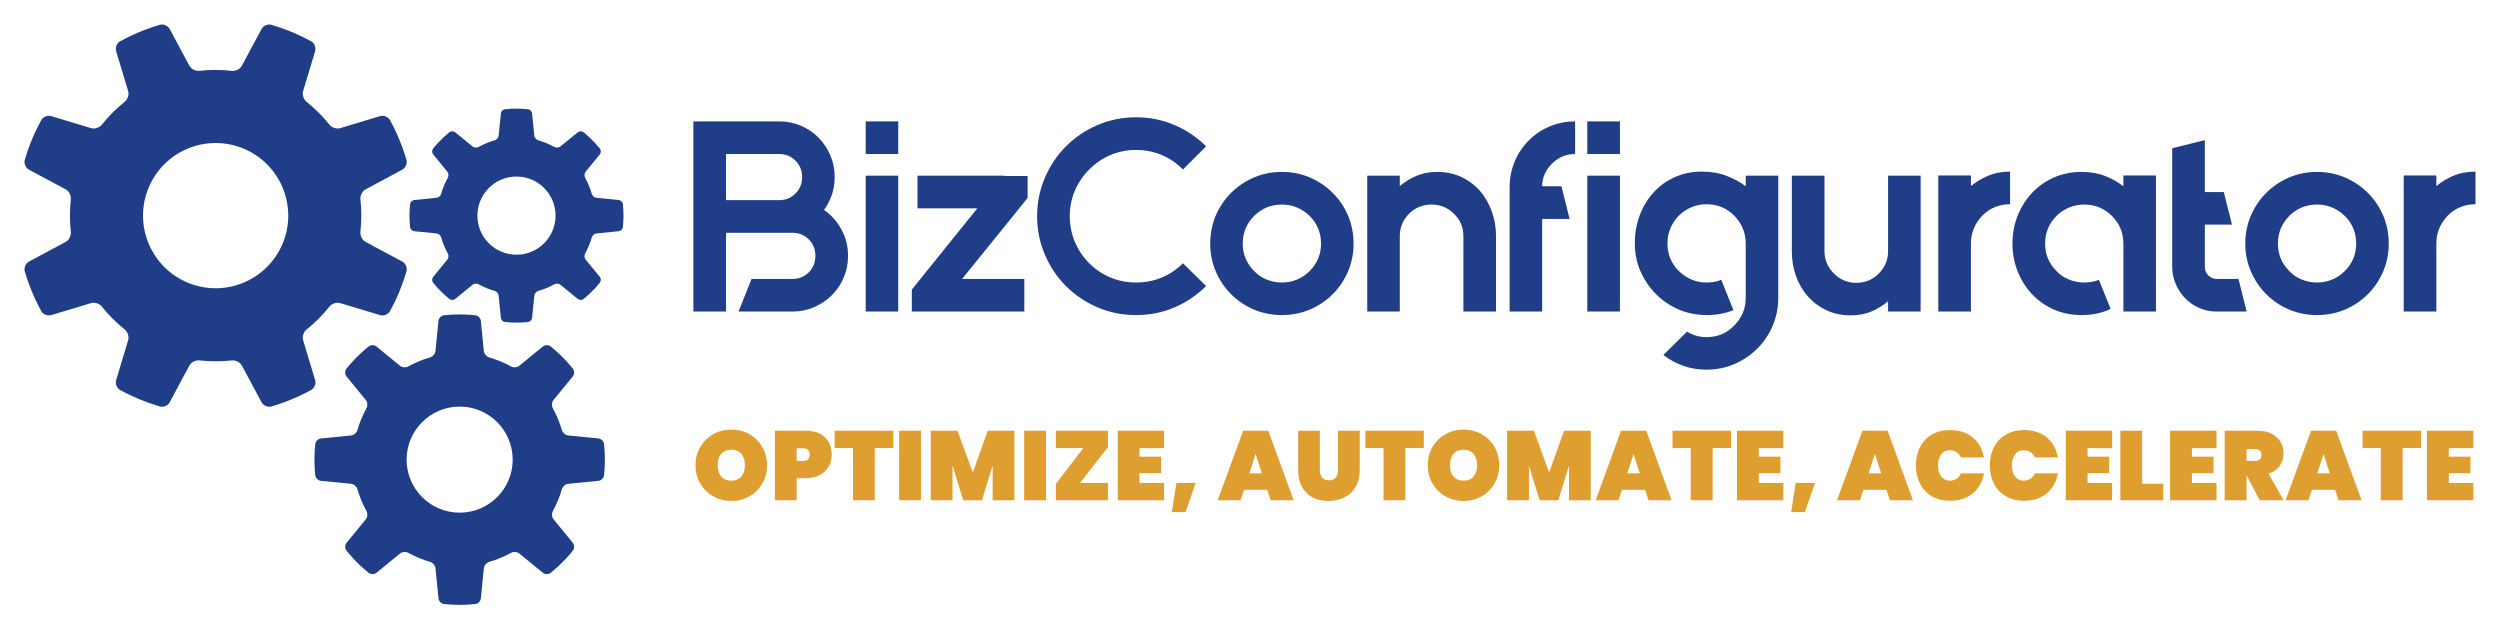 <svg xmlns="http://www.w3.org/2000/svg" xmlns:xlink="http://www.w3.org/1999/xlink" version="1.0" x="0" y="0" width="2400" height="604.208" viewBox="44.79 93.478 250.42 63.044" preserveAspectRatio="xMidYMid meet" color-interpolation-filters="sRGB"><g><defs><linearGradient id="92" x1="0%" y1="0%" x2="100%" y2="0%"><stop offset="0%" stop-color="#fa71cd"></stop> <stop offset="100%" stop-color="#9b59b6"></stop></linearGradient><linearGradient id="93" x1="0%" y1="0%" x2="100%" y2="0%"><stop offset="0%" stop-color="#f9d423"></stop> <stop offset="100%" stop-color="#f83600"></stop></linearGradient><linearGradient id="94" x1="0%" y1="0%" x2="100%" y2="0%"><stop offset="0%" stop-color="#0064d2"></stop> <stop offset="100%" stop-color="#1cb0f6"></stop></linearGradient><linearGradient id="95" x1="0%" y1="0%" x2="100%" y2="0%"><stop offset="0%" stop-color="#f00978"></stop> <stop offset="100%" stop-color="#3f51b1"></stop></linearGradient><linearGradient id="96" x1="0%" y1="0%" x2="100%" y2="0%"><stop offset="0%" stop-color="#7873f5"></stop> <stop offset="100%" stop-color="#ec77ab"></stop></linearGradient><linearGradient id="97" x1="0%" y1="0%" x2="100%" y2="0%"><stop offset="0%" stop-color="#f9d423"></stop> <stop offset="100%" stop-color="#e14fad"></stop></linearGradient><linearGradient id="98" x1="0%" y1="0%" x2="100%" y2="0%"><stop offset="0%" stop-color="#009efd"></stop> <stop offset="100%" stop-color="#2af598"></stop></linearGradient><linearGradient id="99" x1="0%" y1="0%" x2="100%" y2="0%"><stop offset="0%" stop-color="#ffcc00"></stop> <stop offset="100%" stop-color="#00b140"></stop></linearGradient><linearGradient id="100" x1="0%" y1="0%" x2="100%" y2="0%"><stop offset="0%" stop-color="#d51007"></stop> <stop offset="100%" stop-color="#ff8177"></stop></linearGradient><linearGradient id="102" x1="0%" y1="0%" x2="100%" y2="0%"><stop offset="0%" stop-color="#a2b6df"></stop> <stop offset="100%" stop-color="#0c3483"></stop></linearGradient><linearGradient id="103" x1="0%" y1="0%" x2="100%" y2="0%"><stop offset="0%" stop-color="#7ac5d8"></stop> <stop offset="100%" stop-color="#eea2a2"></stop></linearGradient><linearGradient id="104" x1="0%" y1="0%" x2="100%" y2="0%"><stop offset="0%" stop-color="#00ecbc"></stop> <stop offset="100%" stop-color="#007adf"></stop></linearGradient><linearGradient id="105" x1="0%" y1="0%" x2="100%" y2="0%"><stop offset="0%" stop-color="#b88746"></stop> <stop offset="100%" stop-color="#fdf5a6"></stop></linearGradient></defs><g fill="#203D88" class="icon-text-wrapper icon-svg-group iconsvg" transform="translate(47.245,95.933)"><g class="iconsvg-imagesvg" transform="translate(0,0)"><g><rect fill="#203D88" fill-opacity="0" stroke-width="2" x="0" y="0" width="60" height="58.134" class="image-rect"></rect> <svg filter="url(#colors3885309044)" x="0" y="0" width="60" height="58.134" filtersec="colorsf9565457241" class="image-svg-svg primary" style="overflow: visible;"><svg xmlns="http://www.w3.org/2000/svg" xmlns:xlink="http://www.w3.org/1999/xlink" version="1.1" x="0px" y="0px" viewBox="4.999 6.399 90.001 87.202" enable-background="new 0 0 100 100" xml:space="preserve"><path d="M48.666,59.819l-1.807-5.994c-0.164-0.541,0.079-1.249,0.523-1.605c1.261-1.002,2.415-2.156,3.439-3.443  c0.355-0.443,1.064-0.683,1.612-0.518l5.986,1.805c0.547,0.167,1.225-0.099,1.499-0.599c0.512-0.934,0.983-1.908,1.401-2.917  c0.415-1.009,0.769-2.03,1.07-3.052c0.159-0.552-0.136-1.217-0.637-1.483l-5.513-2.955c-0.501-0.27-0.831-0.941-0.77-1.505  c0.187-1.634,0.182-3.267,0.002-4.873c-0.063-0.563,0.27-1.236,0.771-1.506l5.509-2.955c0.502-0.269,0.797-0.931,0.638-1.483  c-0.204-0.698-0.437-1.398-0.696-2.091c-0.199-0.536-0.551-1.389-0.788-1.902c-0.308-0.677-0.637-1.337-0.99-1.978  c-0.274-0.496-0.952-0.762-1.496-0.595l-5.988,1.803c-0.545,0.165-1.256-0.072-1.609-0.519c-1.004-1.26-2.155-2.412-3.439-3.437  c-0.446-0.356-0.691-1.068-0.525-1.609l1.808-5.993c0.161-0.546-0.1-1.225-0.599-1.497c-0.934-0.513-1.907-0.98-2.917-1.401  c-1.011-0.417-2.026-0.771-3.056-1.073c-0.545-0.161-1.211,0.134-1.48,0.638l-2.957,5.515c-0.27,0.501-0.941,0.832-1.505,0.767  c-1.635-0.188-3.263-0.184-4.866-0.002c-0.563,0.066-1.239-0.267-1.509-0.766l-2.955-5.513c-0.27-0.5-0.938-0.799-1.484-0.643  c-0.701,0.211-1.396,0.44-2.094,0.701c-0.533,0.198-1.384,0.55-1.901,0.792c-0.675,0.302-1.333,0.632-1.974,0.985  c-0.501,0.274-0.762,0.95-0.599,1.498l1.808,5.99c0.164,0.542-0.081,1.251-0.524,1.608c-1.259,1.004-2.414,2.156-3.438,3.443  c-0.357,0.443-1.062,0.684-1.61,0.515l-5.989-1.802c-0.55-0.167-1.225,0.099-1.5,0.598c-0.511,0.935-0.983,1.906-1.401,2.919  c-0.417,1.009-0.769,2.03-1.075,3.048c-0.156,0.552,0.138,1.218,0.642,1.487l5.512,2.952c0.5,0.271,0.833,0.943,0.767,1.509  c-0.185,1.632-0.183,3.264-0.001,4.874c0.062,0.562-0.27,1.234-0.769,1.505l-5.509,2.954c-0.504,0.266-0.8,0.931-0.639,1.484  c0.205,0.697,0.439,1.4,0.696,2.09c0.198,0.539,0.553,1.389,0.787,1.901c0.311,0.678,0.642,1.338,0.991,1.976  c0.274,0.499,0.95,0.765,1.497,0.598l5.986-1.805c0.547-0.161,1.257,0.076,1.612,0.518c1.003,1.265,2.155,2.416,3.44,3.444  c0.444,0.355,0.69,1.063,0.523,1.604l-1.806,5.997c-0.166,0.546,0.097,1.224,0.598,1.495c0.932,0.513,1.907,0.979,2.918,1.401  c1.009,0.416,2.025,0.771,3.053,1.075c0.545,0.157,1.211-0.136,1.48-0.638l2.956-5.518c0.273-0.501,0.944-0.832,1.508-0.768  c1.632,0.185,3.262,0.183,4.865,0.004c0.568-0.067,1.241,0.265,1.508,0.767l2.959,5.513c0.265,0.502,0.936,0.798,1.48,0.641  c0.7-0.211,1.401-0.44,2.094-0.702c0.535-0.195,1.388-0.551,1.905-0.786c0.674-0.305,1.332-0.636,1.973-0.989  C48.566,61.045,48.833,60.366,48.666,59.819z M43.797,39.293c-2.309,5.565-8.688,8.205-14.253,5.902  c-5.565-2.308-8.211-8.687-5.905-14.258c2.307-5.562,8.69-8.204,14.254-5.9C43.455,27.338,46.102,33.724,43.797,39.293z"></path><path d="M94.903,33.378c-0.034-0.308-0.318-0.578-0.622-0.607l-3.351-0.334c-0.305-0.031-0.607-0.297-0.692-0.59  c-0.244-0.851-0.583-1.662-1.003-2.423c-0.147-0.267-0.121-0.67,0.073-0.908l2.131-2.604c0.194-0.237,0.204-0.627,0.011-0.869  c-0.245-0.305-0.504-0.605-0.776-0.896c-0.21-0.225-0.561-0.577-0.783-0.783c-0.293-0.273-0.593-0.534-0.9-0.78  c-0.238-0.19-0.63-0.183-0.866,0.012l-2.607,2.13c-0.237,0.194-0.639,0.223-0.906,0.073c-0.759-0.42-1.568-0.755-2.419-1  c-0.295-0.085-0.563-0.389-0.593-0.692l-0.335-3.353c-0.032-0.305-0.302-0.588-0.605-0.621c-0.57-0.063-1.151-0.095-1.74-0.096  c-0.588,0.001-1.166,0.034-1.741,0.096c-0.304,0.033-0.574,0.317-0.604,0.622l-0.335,3.352c-0.031,0.305-0.297,0.607-0.591,0.691  c-0.852,0.243-1.66,0.581-2.42,1.001c-0.267,0.149-0.672,0.123-0.908-0.07l-2.605-2.133c-0.237-0.194-0.631-0.204-0.87-0.014  c-0.305,0.249-0.604,0.506-0.897,0.78c-0.224,0.208-0.574,0.558-0.782,0.785c-0.273,0.289-0.532,0.589-0.778,0.896  c-0.192,0.24-0.184,0.63,0.011,0.868l2.133,2.607c0.193,0.236,0.218,0.639,0.071,0.908c-0.42,0.759-0.757,1.569-1,2.42  c-0.087,0.294-0.388,0.559-0.695,0.588l-3.349,0.337c-0.309,0.03-0.589,0.302-0.623,0.606c-0.062,0.57-0.097,1.15-0.096,1.741  c0.001,0.587,0.035,1.167,0.093,1.737c0.036,0.307,0.319,0.577,0.626,0.607l3.35,0.333c0.304,0.031,0.608,0.297,0.691,0.592  c0.245,0.85,0.582,1.661,1.004,2.423c0.146,0.267,0.12,0.669-0.072,0.907l-2.131,2.604c-0.196,0.236-0.207,0.628-0.013,0.87  c0.246,0.304,0.508,0.606,0.777,0.896c0.209,0.227,0.561,0.577,0.782,0.783c0.295,0.273,0.596,0.533,0.9,0.778  c0.239,0.191,0.63,0.185,0.868-0.011l2.604-2.131c0.239-0.193,0.641-0.221,0.908-0.075c0.76,0.423,1.569,0.758,2.42,1.005  c0.295,0.085,0.563,0.386,0.591,0.689l0.337,3.354c0.031,0.306,0.301,0.589,0.605,0.62c0.569,0.063,1.15,0.095,1.74,0.096  c0.588-0.001,1.166-0.034,1.74-0.094c0.304-0.035,0.574-0.317,0.604-0.623l0.334-3.353c0.032-0.306,0.298-0.608,0.591-0.692  c0.85-0.245,1.66-0.581,2.421-1c0.269-0.15,0.671-0.124,0.907,0.071l2.607,2.132c0.235,0.195,0.63,0.204,0.868,0.014  c0.305-0.249,0.606-0.507,0.896-0.78c0.226-0.208,0.577-0.561,0.785-0.784c0.272-0.291,0.531-0.591,0.777-0.898  c0.191-0.237,0.185-0.629-0.011-0.867l-2.134-2.609c-0.193-0.235-0.218-0.637-0.07-0.905c0.421-0.758,0.757-1.571,1.001-2.421  c0.085-0.293,0.388-0.559,0.694-0.589l3.349-0.336c0.307-0.03,0.589-0.301,0.623-0.607C94.966,36.286,95,35.704,95,35.116  C94.998,34.529,94.964,33.949,94.903,33.378z M78.919,40.989c-3.243-0.001-5.873-2.628-5.874-5.875  c0.002-3.241,2.632-5.87,5.874-5.87c3.239-0.002,5.871,2.628,5.872,5.873C84.79,38.361,82.161,40.988,78.919,40.989z"></path><path d="M91.229,68.596l-4.547-0.454c-0.414-0.042-0.824-0.402-0.939-0.801c-0.331-1.155-0.791-2.255-1.361-3.289  c-0.2-0.362-0.164-0.91,0.099-1.232l2.893-3.534c0.263-0.321,0.277-0.851,0.015-1.18c-0.333-0.414-0.685-0.821-1.054-1.216  c-0.285-0.306-0.761-0.784-1.063-1.063c-0.397-0.371-0.804-0.726-1.223-1.059c-0.323-0.258-0.854-0.248-1.175,0.018l-3.538,2.891  c-0.321,0.264-0.868,0.302-1.23,0.099c-1.03-0.569-2.129-1.025-3.282-1.357c-0.4-0.116-0.766-0.528-0.805-0.939l-0.455-4.55  c-0.044-0.414-0.409-0.799-0.822-0.843c-0.773-0.085-1.562-0.129-2.36-0.13c-0.799,0.001-1.583,0.045-2.362,0.13  c-0.413,0.044-0.78,0.43-0.82,0.844l-0.454,4.549c-0.043,0.414-0.403,0.824-0.802,0.938c-1.156,0.33-2.254,0.788-3.285,1.358  c-0.361,0.202-0.911,0.167-1.232-0.095l-3.535-2.895c-0.322-0.263-0.856-0.277-1.182-0.019c-0.413,0.338-0.818,0.688-1.218,1.059  c-0.304,0.282-0.779,0.758-1.062,1.065c-0.37,0.392-0.723,0.799-1.057,1.216c-0.261,0.325-0.248,0.854,0.015,1.179l2.896,3.537  c0.262,0.32,0.295,0.867,0.096,1.232c-0.569,1.029-1.026,2.13-1.357,3.284c-0.117,0.399-0.525,0.759-0.942,0.798l-4.546,0.459  c-0.418,0.04-0.799,0.409-0.846,0.822c-0.083,0.774-0.131,1.561-0.129,2.362c0.001,0.797,0.048,1.584,0.126,2.357  c0.049,0.416,0.434,0.783,0.85,0.823l4.545,0.452c0.413,0.043,0.826,0.403,0.939,0.804c0.332,1.153,0.789,2.254,1.362,3.289  c0.199,0.361,0.163,0.908-0.099,1.23l-2.892,3.534c-0.267,0.32-0.28,0.853-0.017,1.181c0.333,0.412,0.688,0.821,1.054,1.216  c0.284,0.308,0.762,0.783,1.063,1.063c0.399,0.37,0.808,0.723,1.222,1.056c0.324,0.261,0.854,0.251,1.178-0.015l3.535-2.892  c0.324-0.262,0.869-0.3,1.232-0.103c1.031,0.574,2.13,1.029,3.285,1.364c0.399,0.115,0.763,0.523,0.801,0.936l0.458,4.552  c0.041,0.415,0.408,0.8,0.821,0.843c0.772,0.086,1.562,0.128,2.361,0.13c0.798-0.001,1.582-0.046,2.361-0.128  c0.412-0.047,0.78-0.43,0.821-0.845l0.452-4.55c0.044-0.415,0.405-0.825,0.803-0.939c1.153-0.332,2.254-0.789,3.285-1.357  c0.364-0.204,0.911-0.169,1.232,0.096l3.538,2.894c0.319,0.265,0.854,0.276,1.178,0.019c0.413-0.339,0.822-0.688,1.217-1.06  c0.307-0.281,0.783-0.76,1.066-1.063c0.369-0.395,0.721-0.802,1.055-1.22c0.26-0.321,0.25-0.854-0.016-1.177l-2.896-3.54  c-0.262-0.319-0.296-0.865-0.096-1.229c0.571-1.029,1.027-2.131,1.358-3.286c0.115-0.397,0.527-0.758,0.942-0.8l4.546-0.456  c0.416-0.04,0.798-0.408,0.845-0.823c0.083-0.772,0.13-1.562,0.13-2.359c-0.002-0.797-0.049-1.585-0.131-2.359  C92.027,69.002,91.643,68.635,91.229,68.596z M70.381,79.747c-4.401-0.002-7.971-3.566-7.972-7.972  c0.002-4.398,3.572-7.967,7.972-7.967c4.396-0.002,7.969,3.567,7.97,7.971C78.349,76.181,74.78,79.745,70.381,79.747z"></path></svg></svg> <defs><filter id="colors3885309044"><feColorMatrix type="matrix" values="0 0 0 0 0.348  0 0 0 0 0.574  0 0 0 0 0.828  0 0 0 1 0" class="icon-feColorMatrix "></feColorMatrix></filter> <filter id="colorsf9565457241"><feColorMatrix type="matrix" values="0 0 0 0 0.996  0 0 0 0 0.996  0 0 0 0 0.996  0 0 0 1 0" class="icon-fecolormatrix"></feColorMatrix></filter> <filter id="colorsb3448015227"><feColorMatrix type="matrix" values="0 0 0 0 0  0 0 0 0 0  0 0 0 0 0  0 0 0 1 0" class="icon-fecolormatrix"></feColorMatrix></filter></defs></g></g> <g transform="translate(67,9.294)"><g fill-rule="" class="tp-name iconsvg-namesvg" transform="translate(0,0)"><g transform="scale(1)"><g><path d="M14.04-10.18L14.04-10.18Q15.13-9.42 15.78-8.22 16.44-7.02 16.44-5.61L16.44-5.61 16.44-5.55Q16.44-4.41 16-3.39 15.57-2.37 14.8-1.62 14.04-0.87 13.04-0.44 12.03 0 10.89 0L10.89 0 5.47 0 6.78-3.27 10.89-3.27Q11.84-3.27 12.51-3.93 13.17-4.6 13.17-5.55L13.17-5.55 13.17-5.61Q13.17-6.56 12.51-7.23 11.84-7.89 10.89-7.89L10.89-7.89 9.55-7.89 4.22-7.89 4.22-3.27 4.22 0 0.95 0 0.95-7.89 0.95-11.16 0.95-19.05 9.55-19.05Q10.7-19.05 11.72-18.62 12.74-18.18 13.49-17.42 14.23-16.66 14.67-15.65 15.1-14.64 15.1-13.5L15.1-13.5 15.1-13.44Q15.1-12.52 14.82-11.69 14.53-10.86 14.04-10.18ZM11.84-13.44L11.84-13.5Q11.84-14.45 11.17-15.12 10.5-15.78 9.55-15.78L9.55-15.78 4.22-15.78 4.22-11.16 9.55-11.16Q10.5-11.16 11.17-11.82 11.84-12.49 11.84-13.44L11.84-13.44ZM21.47 0L18.21 0 18.21-13.61 21.47-13.61 21.47 0ZM18.21-15.78L18.21-19.05 21.47-19.05 21.47-15.78 18.21-15.78ZM34.43-13.58L34.43-13.58 34.43-11.38 27.87-3.27 34.1-3.27 34.1 0 25.23 0 25.23 0 22.83 0 22.83-2.2 29.39-10.34 23.4-10.34 23.4-13.61 32.11-13.61 32.11-13.58 34.43-13.58ZM49.99-4.84L52.31-2.56Q50.95-1.2 49.15-0.42 47.35 0.35 45.29 0.35L45.29 0.35Q43.24 0.35 41.43-0.42 39.63-1.2 38.28-2.54 36.93-3.89 36.16-5.7 35.38-7.51 35.38-9.55L35.38-9.55Q35.38-11.59 36.16-13.4 36.93-15.21 38.28-16.56 39.63-17.91 41.43-18.68 43.24-19.46 45.29-19.46L45.29-19.46Q47.35-19.46 49.15-18.68 50.95-17.91 52.31-16.55L52.31-16.55 49.99-14.23Q49.04-15.19 47.84-15.69 46.65-16.19 45.29-16.19L45.29-16.19Q43.95-16.19 42.75-15.69 41.56-15.19 40.6-14.23L40.6-14.23Q39.65-13.28 39.15-12.08 38.65-10.89 38.65-9.55L38.65-9.55Q38.65-8.22 39.15-7.01 39.65-5.8 40.6-4.84L40.6-4.84Q41.56-3.89 42.75-3.4 43.95-2.91 45.29-2.91L45.29-2.91Q46.65-2.91 47.84-3.4 49.04-3.89 49.99-4.84L49.99-4.84ZM59.9-10.72L59.9-10.72Q58.27-10.72 57.12-9.58L57.12-9.58Q55.98-8.44 55.98-6.8L55.98-6.8Q55.98-5.2 57.12-4.06L57.12-4.06Q57.67-3.48 58.39-3.2 59.11-2.91 59.9-2.91L59.9-2.91Q60.69-2.91 61.4-3.2 62.1-3.48 62.68-4.06L62.68-4.06Q63.82-5.2 63.82-6.8L63.82-6.8Q63.82-8.44 62.68-9.58L62.68-9.58Q61.48-10.72 59.9-10.72ZM59.9-13.99L59.9-13.99Q61.4-13.99 62.7-13.43 64.01-12.87 64.99-11.89 65.97-10.91 66.53-9.61 67.08-8.3 67.08-6.8L67.08-6.8Q67.08-5.33 66.53-4.03 65.97-2.72 64.99-1.74 64.01-0.76 62.7-0.2 61.4 0.35 59.9 0.35L59.9 0.35Q58.4 0.35 57.1-0.2 55.79-0.76 54.81-1.74 53.83-2.72 53.27-4.03 52.72-5.33 52.72-6.8L52.72-6.8Q52.72-8.3 53.27-9.61 53.83-10.91 54.81-11.89 55.79-12.87 57.1-13.43 58.4-13.99 59.9-13.99ZM75.44-13.99L75.44-13.99Q76.77-13.99 77.86-13.49 78.95-12.98 79.73-12.1 80.5-11.21 80.92-10.04 81.35-8.87 81.35-7.54L81.35-7.54 81.35 0 78.08 0 78.08-7.54Q78.08-8.9 77.13-9.8L77.13-9.8Q76.2-10.72 74.9-10.72L74.9-10.72Q73.56-10.72 72.64-9.8L72.64-9.8Q71.71-8.87 71.71-7.54L71.71-7.54 71.71 0 68.45 0 68.45-13.61 71.71-13.61 71.71-12.57Q72.45-13.2 73.37-13.59 74.3-13.99 75.44-13.99ZM89.27-15.78L89.27-15.78Q88.58-15.78 88-15.53 87.41-15.27 86.97-14.83 86.52-14.4 86.24-13.81 85.97-13.23 85.97-12.55L85.97-12.55 87.9-12.55 88.72-9.28 85.97-9.28 85.97 0 82.71 0 82.71-9.28 82.71-12.52 82.71-12.55Q82.73-13.85 83.22-15.04 83.71-16.22 84.64-17.15L84.64-17.15Q85.56-18.07 86.76-18.56 87.96-19.05 89.27-19.05L89.27-19.05 89.27-15.78ZM93.76 0L90.49 0 90.49-13.61 93.76-13.61 93.76 0ZM90.49-15.78L90.49-19.05 93.76-19.05 93.76-15.78 90.49-15.78ZM109.62-13.61L109.62-1.36Q109.62 0.11 109.06 1.42 108.51 2.72 107.53 3.7 106.55 4.68 105.24 5.25 103.93 5.82 102.44 5.82L102.44 5.82Q101.21 5.82 100.12 5.44 99.04 5.06 98.11 4.35L98.11 4.35 100.48 2.01Q101.35 2.56 102.44 2.56L102.44 2.56Q104.1 2.56 105.21 1.39L105.21 1.39Q106.36 0.24 106.36-1.36L106.36-1.36 106.36-6.83Q106.36-8.41 105.21-9.61L105.21-9.61Q104.07-10.75 102.44-10.75L102.44-10.75Q100.86-10.75 99.66-9.61L99.66-9.61Q98.52-8.41 98.52-6.83L98.52-6.83Q98.52-5.2 99.66-4.06L99.66-4.06Q100.86-2.91 102.44-2.91L102.44-2.91Q103.25-2.91 103.91-3.18L103.91-3.18 105.13-0.14Q103.91 0.35 102.49 0.35L102.49 0.35 102.44 0.35Q100.97 0.35 99.66-0.2 98.36-0.76 97.38-1.74 96.4-2.72 95.82-4.03 95.25-5.33 95.25-6.83L95.25-6.83Q95.25-8.33 95.74-9.63 96.23-10.94 97.12-11.92 98-12.9 99.24-13.46 100.48-14.02 101.95-14.02L101.95-14.02Q103.36-14.02 104.45-13.59 105.54-13.17 106.36-12.55L106.36-12.55 106.36-13.61 109.62-13.61ZM120.62-13.61L123.88-13.61 123.88 0 120.62 0 120.62-1.03Q119.88-0.41 118.96-0.01 118.03 0.38 116.89 0.38L116.89 0.38Q115.55 0.38 114.47-0.12 113.38-0.63 112.6-1.5 111.83-2.37 111.4-3.54 110.98-4.71 110.98-6.04L110.98-6.04 110.98-13.61 114.25-13.61 114.25-6.04Q114.25-4.76 115.2-3.81L115.2-3.81Q116.13-2.88 117.43-2.88L117.43-2.88Q118.77-2.88 119.69-3.81L119.69-3.81Q120.62-4.74 120.62-6.04L120.62-6.04 120.62-13.61ZM128.92-12.57L128.92-12.57Q129.68-13.2 130.65-13.61 131.61-14.02 132.84-14.02L132.84-14.02 132.84-10.75Q131.2-10.75 130.06-9.61L130.06-9.61Q128.92-8.41 128.92-6.83L128.92-6.83 128.92 0 125.65 0 125.65-6.83 125.65-13.63 128.92-13.63 128.92-12.57ZM144.19-13.63L147.45-13.63 147.45 0 144.19 0 144.19-6.8Q144.19-8.44 143.04-9.58L143.04-9.58Q141.9-10.72 140.27-10.72L140.27-10.72Q139.48-10.72 138.76-10.42 138.03-10.12 137.49-9.58L137.49-9.58Q136.35-8.44 136.35-6.8L136.35-6.8Q136.35-5.2 137.49-4.06L137.49-4.06Q138.03-3.48 138.76-3.2 139.48-2.91 140.27-2.91L140.27-2.91Q141.08-2.91 141.74-3.18L141.74-3.18 142.91-0.27Q141.65 0.35 139.99 0.35L139.99 0.35Q138.5 0.35 137.23-0.2 135.97-0.76 135.04-1.74 134.12-2.72 133.6-4.03 133.08-5.33 133.08-6.8L133.08-6.8Q133.08-8.3 133.6-9.61 134.12-10.91 135.04-11.89 135.97-12.87 137.23-13.43 138.5-13.99 139.99-13.99L139.99-13.99Q141.33-13.99 142.36-13.58 143.4-13.17 144.19-12.55L144.19-12.55 144.19-13.63ZM155.72-3.27L156.54 0 153.55 0Q152.62 0 151.81-0.35 150.99-0.71 150.39-1.32 149.79-1.93 149.44-2.75 149.08-3.57 149.08-4.49L149.08-4.49 149.08-16.36 152.35-17.17 152.35-11.97 154.25-11.97 155.07-8.71 152.35-8.71 152.35-4.49Q152.35-3.97 152.7-3.62 153.06-3.27 153.55-3.27L153.55-3.27 155.72-3.27ZM163.59-10.72L163.59-10.72Q161.96-10.72 160.81-9.58L160.81-9.58Q159.67-8.44 159.67-6.8L159.67-6.8Q159.67-5.2 160.81-4.06L160.81-4.06Q161.36-3.48 162.08-3.2 162.8-2.91 163.59-2.91L163.59-2.91Q164.38-2.91 165.09-3.2 165.79-3.48 166.37-4.06L166.37-4.06Q167.51-5.2 167.51-6.8L167.51-6.8Q167.51-8.44 166.37-9.58L166.37-9.58Q165.17-10.72 163.59-10.72ZM163.59-13.99L163.59-13.99Q165.09-13.99 166.39-13.43 167.7-12.87 168.68-11.89 169.66-10.91 170.22-9.61 170.77-8.3 170.77-6.8L170.77-6.8Q170.77-5.33 170.22-4.03 169.66-2.72 168.68-1.74 167.7-0.76 166.39-0.2 165.09 0.35 163.59 0.35L163.59 0.35Q162.09 0.35 160.79-0.2 159.48-0.76 158.5-1.74 157.52-2.72 156.96-4.03 156.4-5.33 156.4-6.8L156.4-6.8Q156.4-8.3 156.96-9.61 157.52-10.91 158.5-11.89 159.48-12.87 160.79-13.43 162.09-13.99 163.59-13.99ZM175.54-12.57L175.54-12.57Q176.3-13.2 177.26-13.61 178.23-14.02 179.46-14.02L179.46-14.02 179.46-10.75Q177.82-10.75 176.68-9.61L176.68-9.61Q175.54-8.41 175.54-6.83L175.54-6.83 175.54 0 172.27 0 172.27-6.83 172.27-13.63 175.54-13.63 175.54-12.57Z" transform="translate(-0.95, 19.46)"></path></g> <g fill="#F7B634" transform="translate(181.51,0)"><g transform="scale(1)"><path d="" transform="translate(0, 19.46)"></path></g></g></g></g> <g fill-rule="" class="tp-slogan iconsvg-slogansvg" fill="#DF9E30" transform="translate(0.211,31.28)"><rect width="0"></rect> <rect x="181.088" width="0"></rect> <g transform="translate(0,0)"><g transform="scale(0.82)"><path d="M4.74 0.08Q3.54 0.08 2.54-0.48Q1.54-1.04 0.95-2.04Q0.36-3.04 0.36-4.28L0.36-4.28Q0.36-5.53 0.95-6.53Q1.54-7.52 2.54-8.08Q3.54-8.64 4.74-8.64L4.74-8.64Q5.94-8.64 6.94-8.08Q7.93-7.52 8.51-6.53Q9.10-5.53 9.10-4.28L9.10-4.28Q9.10-3.04 8.51-2.04Q7.93-1.04 6.93-0.48Q5.93 0.08 4.74 0.08L4.74 0.08ZM4.74-2.40Q5.53-2.40 5.96-2.91Q6.40-3.42 6.40-4.28L6.40-4.28Q6.40-5.16 5.96-5.67Q5.53-6.18 4.74-6.18L4.74-6.18Q3.94-6.18 3.50-5.67Q3.07-5.16 3.07-4.28L3.07-4.28Q3.07-3.42 3.50-2.91Q3.94-2.40 4.74-2.40L4.74-2.40ZM17.00-5.58Q17.00-4.78 16.63-4.12Q16.26-3.47 15.53-3.08Q14.81-2.70 13.78-2.70L13.78-2.70L12.72-2.70L12.72 0L10.06 0L10.06-8.50L13.78-8.50Q15.34-8.50 16.17-7.70Q17.00-6.91 17.00-5.58L17.00-5.58ZM13.48-4.80Q14.30-4.80 14.30-5.58L14.30-5.58Q14.30-6.36 13.48-6.36L13.48-6.36L12.72-6.36L12.72-4.80L13.48-4.80ZM17.36-8.50L24.52-8.50L24.52-6.38L22.26-6.38L22.26 0L19.60 0L19.60-6.38L17.36-6.38L17.36-8.50ZM25.24-8.50L27.90-8.50L27.90 0L25.24 0L25.24-8.50ZM36.06-8.50L39.31-8.50L39.31 0L36.66 0L36.66-4.24L35.35 0L33.07 0L31.76-4.24L31.76 0L29.10 0L29.10-8.50L32.36-8.50L34.24-3.40L36.06-8.50ZM40.51-8.50L43.18-8.50L43.18 0L40.51 0L40.51-8.50ZM50.74-6.49L47.33-2.12L50.74-2.12L50.74 0L44.38 0L44.38-2.00L47.74-6.38L44.38-6.38L44.38-8.50L50.74-8.50L50.74-6.49ZM57.60-6.37L54.60-6.37L54.60-5.33L57.24-5.33L57.24-3.32L54.60-3.32L54.60-2.12L57.60-2.12L57.60 0L51.94 0L51.94-8.50L57.60-8.50L57.60-6.37ZM59.11-2.12L61.46-2.12L60.23 1.44L58.55 1.44L59.11-2.12ZM70.62 0L70.20-1.28L67.37-1.28L66.95 0L64.15 0L67.26-8.50L70.33-8.50L73.43 0L70.62 0ZM68.02-3.29L69.55-3.29L68.78-5.65L68.02-3.29ZM73.98-8.50L76.63-8.50L76.63-3.71Q76.63-3.12 76.89-2.78Q77.15-2.44 77.72-2.44L77.72-2.44Q78.30-2.44 78.58-2.78Q78.85-3.12 78.85-3.71L78.85-3.71L78.85-8.50L81.50-8.50L81.50-3.71Q81.50-2.50 81-1.64Q80.50-0.78 79.62-0.35Q78.74 0.08 77.66 0.08L77.66 0.08Q76.58 0.08 75.75-0.35Q74.92-0.78 74.45-1.63Q73.98-2.48 73.98-3.71L73.98-3.71L73.98-8.50ZM82.18-8.50L89.33-8.50L89.33-6.38L87.07-6.38L87.07 0L84.41 0L84.41-6.38L82.18-6.38L82.18-8.50ZM94.19 0.08Q92.99 0.08 91.99-0.48Q90.98-1.04 90.40-2.04Q89.81-3.04 89.81-4.28L89.81-4.28Q89.81-5.53 90.40-6.53Q90.98-7.52 91.99-8.08Q92.99-8.64 94.19-8.64L94.19-8.64Q95.39-8.64 96.38-8.08Q97.38-7.52 97.96-6.53Q98.54-5.53 98.54-4.28L98.54-4.28Q98.54-3.04 97.96-2.04Q97.38-1.04 96.38-0.48Q95.38 0.08 94.19 0.08L94.19 0.08ZM94.19-2.40Q94.98-2.40 95.41-2.91Q95.84-3.42 95.84-4.28L95.84-4.28Q95.84-5.16 95.41-5.67Q94.98-6.18 94.19-6.18L94.19-6.18Q93.38-6.18 92.95-5.67Q92.52-5.16 92.52-4.28L92.52-4.28Q92.52-3.42 92.95-2.91Q93.38-2.40 94.19-2.40L94.19-2.40ZM106.46-8.50L109.72-8.50L109.72 0L107.06 0L107.06-4.24L105.76 0L103.48 0L102.17-4.24L102.17 0L99.50 0L99.50-8.50L102.77-8.50L104.64-3.40L106.46-8.50ZM116.78 0L116.36-1.28L113.53-1.28L113.11 0L110.32 0L113.42-8.50L116.50-8.50L119.59 0L116.78 0ZM114.18-3.29L115.72-3.29L114.95-5.65L114.18-3.29ZM119.71-8.50L126.86-8.50L126.86-6.38L124.61-6.38L124.61 0L121.94 0L121.94-6.38L119.71-6.38L119.71-8.50ZM133.25-6.37L130.25-6.37L130.25-5.33L132.89-5.33L132.89-3.32L130.25-3.32L130.25-2.12L133.25-2.12L133.25 0L127.58 0L127.58-8.50L133.25-8.50L133.25-6.37ZM134.76-2.12L137.11-2.12L135.88 1.44L134.20 1.44L134.76-2.12ZM146.27 0L145.85-1.28L143.02-1.28L142.60 0L139.80 0L142.91-8.50L145.98-8.50L149.08 0L146.27 0ZM143.66-3.29L145.20-3.29L144.43-5.65L143.66-3.29ZM149.44-4.26Q149.44-5.52 149.95-6.50Q150.46-7.49 151.40-8.03Q152.35-8.58 153.64-8.58L153.64-8.58Q154.74-8.58 155.61-8.17Q156.48-7.75 157.03-7.00Q157.57-6.24 157.75-5.23L157.75-5.23L154.94-5.23Q154.75-5.65 154.40-5.89Q154.04-6.12 153.59-6.12L153.59-6.12Q152.92-6.12 152.53-5.62Q152.14-5.11 152.14-4.26L152.14-4.26Q152.14-3.41 152.53-2.90Q152.92-2.40 153.59-2.40L153.59-2.40Q154.04-2.40 154.40-2.63Q154.75-2.87 154.94-3.29L154.94-3.29L157.75-3.29Q157.57-2.28 157.03-1.52Q156.48-0.77 155.61-0.35Q154.74 0.06 153.64 0.06L153.64 0.06Q152.35 0.06 151.40-0.49Q150.46-1.03 149.95-2.02Q149.44-3 149.44-4.26L149.44-4.26ZM158.47-4.26Q158.47-5.52 158.98-6.50Q159.49-7.49 160.44-8.03Q161.39-8.58 162.67-8.58L162.67-8.58Q163.78-8.58 164.65-8.17Q165.52-7.75 166.06-7.00Q166.61-6.24 166.79-5.23L166.79-5.23L163.98-5.23Q163.79-5.65 163.43-5.89Q163.08-6.12 162.62-6.12L162.62-6.12Q161.95-6.12 161.56-5.62Q161.17-5.11 161.17-4.26L161.17-4.26Q161.17-3.41 161.56-2.90Q161.95-2.40 162.62-2.40L162.62-2.40Q163.08-2.40 163.43-2.63Q163.79-2.87 163.98-3.29L163.98-3.29L166.79-3.29Q166.61-2.28 166.06-1.52Q165.52-0.77 164.65-0.35Q163.78 0.06 162.67 0.06L162.67 0.06Q161.39 0.06 160.44-0.49Q159.49-1.03 158.98-2.02Q158.47-3 158.47-4.26L158.47-4.26ZM173.41-6.37L170.41-6.37L170.41-5.33L173.05-5.33L173.05-3.32L170.41-3.32L170.41-2.12L173.41-2.12L173.41 0L167.75 0L167.75-8.50L173.41-8.50L173.41-6.37ZM177.08-8.50L177.08-2.02L179.65-2.02L179.65 0L174.42 0L174.42-8.50L177.08-8.50ZM186.16-6.37L183.16-6.37L183.16-5.33L185.80-5.33L185.80-3.32L183.16-3.32L183.16-2.12L186.16-2.12L186.16 0L180.49 0L180.49-8.50L186.16-8.50L186.16-6.37ZM194.36 0L191.44 0L189.84-3.05L189.83-3.05L189.83 0L187.16 0L187.16-8.50L191.12-8.50Q192.16-8.50 192.89-8.13Q193.62-7.76 193.99-7.13Q194.35-6.50 194.35-5.71L194.35-5.71Q194.35-4.86 193.88-4.20Q193.40-3.54 192.52-3.25L192.52-3.25L194.36 0ZM189.83-6.26L189.83-4.82L190.88-4.82Q191.27-4.82 191.46-5.00Q191.65-5.17 191.65-5.54L191.65-5.54Q191.65-5.88 191.45-6.07Q191.26-6.26 190.88-6.26L190.88-6.26L189.83-6.26ZM201.07 0L200.65-1.28L197.82-1.28L197.40 0L194.60 0L197.71-8.50L200.78-8.50L203.88 0L201.07 0ZM198.47-3.29L200.00-3.29L199.24-5.65L198.47-3.29ZM204.00-8.50L211.15-8.50L211.15-6.38L208.90-6.38L208.90 0L206.23 0L206.23-6.38L204.00-6.38L204.00-8.50ZM217.54-6.37L214.54-6.37L214.54-5.33L217.18-5.33L217.18-3.32L214.54-3.32L214.54-2.12L217.54-2.12L217.54 0L211.87 0L211.87-8.50L217.54-8.50L217.54-6.37Z" transform="translate(-0.36, 8.64)"></path></g></g></g></g></g><defs v-gra="od"></defs></g></svg>